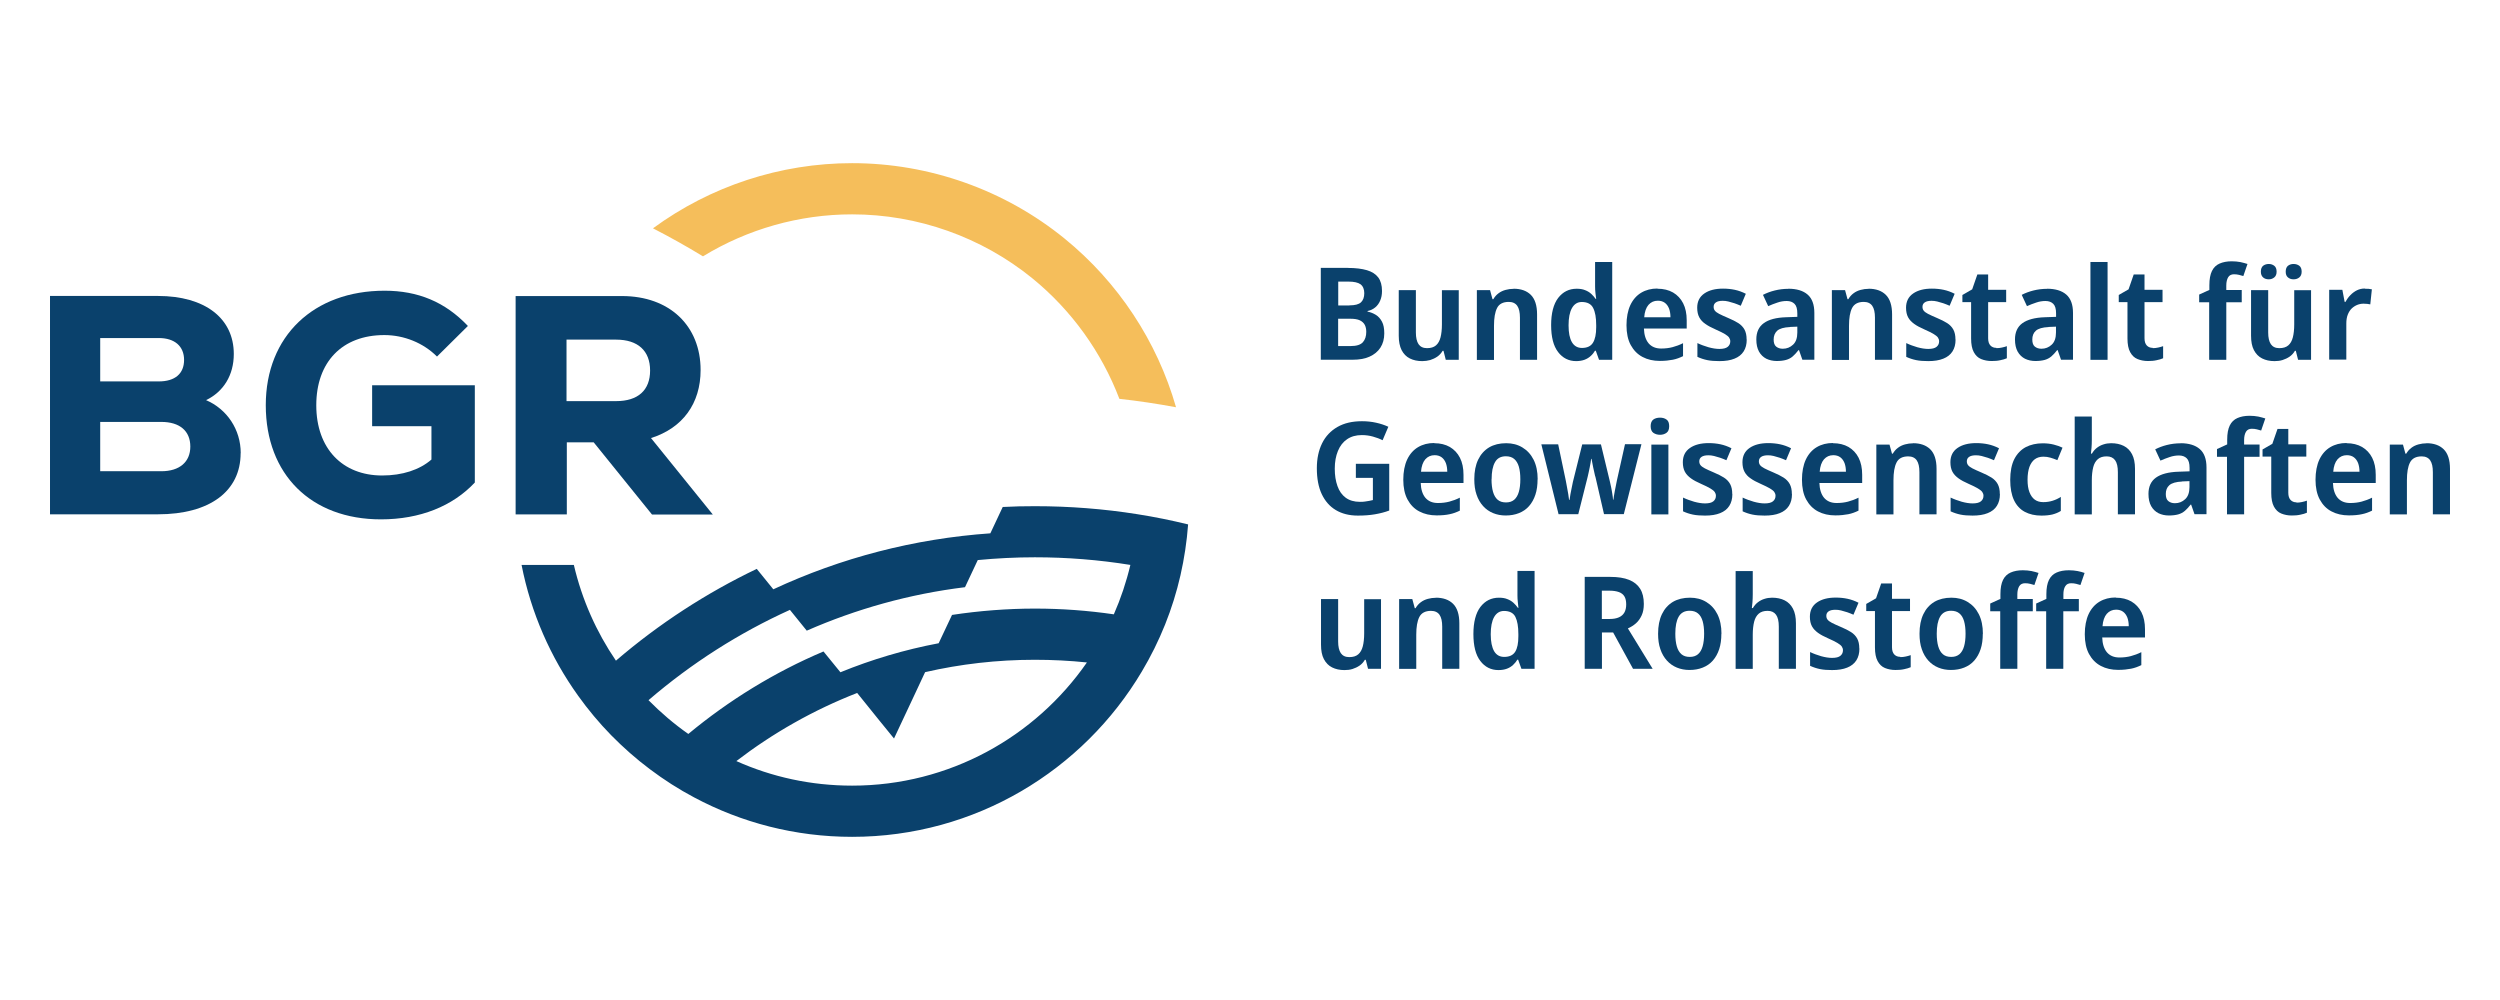<?xml version="1.0" encoding="UTF-8"?>
<svg id="Ebene_1" data-name="Ebene 1" xmlns="http://www.w3.org/2000/svg" width="200mm" height="80mm" viewBox="0 0 566.929 226.772">
  <g>
    <path d="M266.69,92.355c-4.244-.786-8.511-1.437-12.845-1.909-4.042-10.599-10.846-20.098-19.762-27.352-11.498-9.342-26.004-14.484-40.848-14.484-11.992,0-23.714,3.346-33.819,9.521-3.683-2.246-7.456-4.357-11.34-6.355,13.047-9.566,28.879-14.776,45.16-14.776,17.516,0,34.605,6.063,48.169,17.089,12.149,9.881,21.019,23.332,25.286,38.266h0Z" style="fill: #f5be5b;"/>
    <path d="M54.567,102.775c0,8.623-7.006,13.856-18.751,13.856H11.339v-49.516h24.477c10.622,0,17.202,5.03,17.202,13.159,0,4.806-2.335,8.556-6.288,10.465,4.738,2.044,7.86,6.647,7.86,12.037h-.022ZM22.724,76.658v9.836h13.294c3.683,0,5.726-1.774,5.726-4.873s-2.133-4.963-5.726-4.963h-13.294ZM43.159,101.271c0-3.548-2.403-5.592-6.58-5.592h-13.856v11.183h13.856c4.177,0,6.58-2.133,6.58-5.592Z" style="fill: #0a416c;"/>
    <path d="M107.676,87.348v22.075c-5.03,5.367-12.441,8.354-21.289,8.354-15.854,0-26.117-10.195-26.117-25.892s10.891-25.96,26.948-25.96c7.568,0,13.721,2.538,18.886,7.994l-7.006,6.939c-3.121-3.121-7.5-4.873-11.947-4.873-9.544,0-15.428,6.086-15.428,15.922s5.951,15.922,14.933,15.922c4.604,0,8.489-1.28,11.183-3.615v-7.568h-13.451v-9.274h23.287v-.022Z" style="fill: #0a416c;"/>
    <path d="M134.646,100.305h-6.108v16.348h-11.61v-49.516h24.118c10.824,0,17.83,6.782,17.83,16.775,0,7.568-4.042,13.159-11.251,15.428l14.013,17.336h-13.788l-13.204-16.348v-.022ZM139.721,77.018h-11.251v13.945h11.251c4.963,0,7.703-2.47,7.703-6.939s-2.762-7.006-7.703-7.006Z" style="fill: #0a416c;"/>
    <path d="M257.932,116.608c-7.613-1.213-15.383-1.819-23.265-1.819-2.425,0-4.873.045-7.276.18l-2.807,5.973c-17.246,1.213-33.864,5.547-49.202,12.688h-.022l-3.75-4.626c-11.408,5.457-22.142,12.418-31.933,20.817-4.424-6.49-7.703-13.833-9.544-21.715h-11.857c2.133,10.891,6.58,20.952,12.823,29.665,2.268,3.166,4.761,6.153,7.478,8.938,2.74,2.785,5.681,5.39,8.803,7.725,3.166,2.38,6.512,4.536,10.038,6.4,10.689,5.704,22.883,8.938,35.818,8.938,27.913,0,52.391-15.068,65.707-37.502,2.021-3.391,3.795-6.961,5.277-10.667,1.437-3.593,2.605-7.321,3.481-11.161.853-3.75,1.437-7.613,1.729-11.52-3.795-.921-7.613-1.707-11.498-2.313ZM193.235,178.161c-9.342,0-18.235-1.976-26.251-5.569,8.286-6.355,17.493-11.587,27.397-15.45,3.234,4.02,7.411,9.207,8.354,10.33.269-.606,1.123-2.38,2.201-4.693l2.582-5.502c.764-1.662,1.549-3.324,2.268-4.851,8.017-1.841,16.348-2.807,24.882-2.807,3.997,0,7.927.202,11.812.606-11.7,16.865-31.214,27.936-53.244,27.936ZM252.587,139.312c-5.839-.853-11.835-1.302-17.92-1.302s-12.643.494-18.774,1.437l-3.032,6.423c-7.725,1.46-15.18,3.683-22.277,6.58l-3.84-4.716c-11.138,4.716-21.446,11.071-30.653,18.706-3.234-2.268-6.265-4.851-9.027-7.658,9.769-8.399,20.57-15.27,32.068-20.48l3.818,4.716c11.228-4.918,23.265-8.309,35.885-9.858l2.897-6.153c4.267-.404,8.601-.629,12.935-.629,7.321,0,14.574.584,21.67,1.729-.921,3.885-2.178,7.635-3.75,11.206Z" style="fill: #0a416c;"/>
  </g>
  <g>
    <path d="M305.651,60.759c1.752,0,3.189.18,4.334.516,1.145.337,1.999.898,2.56,1.639s.853,1.774.853,3.077c0,.808-.135,1.527-.404,2.156-.269.651-.651,1.168-1.145,1.572-.494.404-1.055.674-1.729.808v.135c.674.135,1.302.382,1.886.741.584.359,1.033.876,1.392,1.549.359.674.516,1.549.516,2.65,0,1.258-.292,2.335-.876,3.234-.584.898-1.415,1.572-2.47,2.044-1.055.472-2.335.696-3.818.696h-7.231v-20.839h6.131l0.0.022ZM306.011,69.248c1.258,0,2.133-.225,2.627-.696s.741-1.168.741-2.066-.292-1.594-.853-2.021c-.561-.404-1.482-.606-2.717-.606h-2.335v5.412h2.56l-.022-.022ZM303.451,72.257v6.22h2.852c1.325,0,2.246-.292,2.762-.876.516-.584.764-1.37.764-2.335,0-.629-.112-1.168-.337-1.594-.225-.427-.606-.786-1.123-1.033-.516-.247-1.258-.359-2.178-.359h-2.74v-.022Z" style="fill: #0a416c;"/>
    <path d="M330.803,65.767v15.832h-2.942l-.516-2.044h-.202c-.314.539-.719.988-1.213,1.325-.494.337-1.033.584-1.594.764-.584.157-1.19.247-1.819.247-1.078,0-1.999-.202-2.807-.606-.808-.404-1.415-1.033-1.864-1.886-.427-.853-.651-1.931-.651-3.279v-10.33h3.885v9.611c0,1.168.202,2.044.606,2.65.404.584,1.033.898,1.909.898s1.549-.202,2.044-.629c.494-.427.831-1.033,1.033-1.819.202-.808.314-1.774.314-2.942v-7.747h3.862l-.045-.045Z" style="fill: #0a416c;"/>
    <path d="M343.221,65.475c1.662,0,2.964.449,3.907,1.37.943.921,1.437,2.403,1.437,4.446v10.307h-3.885v-9.566c0-1.19-.202-2.088-.606-2.672-.404-.584-1.055-.898-1.931-.898-1.302,0-2.201.472-2.65,1.392-.472.921-.696,2.268-.696,4.02v7.747h-3.885v-15.832h2.987l.561,2.066h.18c.314-.539.696-.988,1.19-1.347.472-.359,1.011-.606,1.594-.764.584-.157,1.19-.247,1.841-.247l-.045-.022Z" style="fill: #0a416c;"/>
    <path d="M357.436,81.891c-1.684,0-3.077-.696-4.11-2.066-1.055-1.37-1.572-3.413-1.572-6.108s.539-4.761,1.594-6.153c1.078-1.392,2.47-2.088,4.199-2.088.719,0,1.347.09,1.886.314.539.202.988.472,1.392.831.382.359.741.741,1.033,1.168h.112c-.045-.269-.09-.696-.157-1.258-.067-.561-.09-1.1-.09-1.572v-5.547h3.885v22.187h-2.987l-.741-2.066h-.18c-.247.427-.561.831-.966,1.19-.382.359-.853.651-1.392.853-.539.202-1.19.314-1.931.314h.022ZM358.716,78.904c1.19,0,2.021-.382,2.515-1.168.494-.786.741-1.954.741-3.526v-.472c0-1.707-.225-3.009-.696-3.907-.449-.898-1.325-1.347-2.582-1.347-.966,0-1.707.472-2.223,1.392-.516.921-.764,2.223-.764,3.907s.247,2.942.764,3.818c.516.876,1.28,1.302,2.268,1.302h-.022Z" style="fill: #0a416c;"/>
    <path d="M375.872,65.475c1.37,0,2.538.292,3.526.853.988.584,1.752,1.392,2.291,2.448.539,1.055.808,2.358.808,3.862v1.864h-9.701c.045,1.437.404,2.56,1.055,3.346.674.786,1.617,1.19,2.852,1.19.943,0,1.819-.112,2.582-.314.764-.202,1.572-.494,2.38-.898v2.942c-.741.359-1.505.651-2.313.808-.808.157-1.774.269-2.942.269-1.482,0-2.785-.292-3.93-.898s-2.021-1.505-2.672-2.695c-.651-1.19-.966-2.717-.966-4.491s.292-3.324.876-4.581c.584-1.235,1.415-2.178,2.47-2.807,1.055-.629,2.291-.943,3.66-.943l.022.045ZM375.94,68.192c-.853,0-1.549.314-2.111.943-.539.629-.876,1.572-.966,2.807h5.951c0-.741-.112-1.392-.314-1.954-.225-.561-.539-1.011-.966-1.325-.427-.314-.966-.472-1.594-.472Z" style="fill: #0a416c;"/>
    <path d="M396.106,77.018c0,1.055-.225,1.931-.696,2.672-.472.741-1.168,1.28-2.066,1.639-.921.382-2.066.561-3.436.561-1.055,0-1.976-.067-2.74-.225s-1.527-.404-2.246-.741v-3.121c.786.382,1.617.674,2.515.943.898.247,1.729.382,2.47.382.876,0,1.505-.157,1.886-.472.382-.314.584-.719.584-1.258,0-.314-.09-.584-.269-.853-.18-.269-.516-.516-.988-.808-.494-.292-1.19-.629-2.133-1.055-.921-.404-1.684-.808-2.268-1.235-.606-.404-1.055-.898-1.37-1.482-.314-.584-.472-1.302-.472-2.178,0-1.415.539-2.493,1.617-3.234,1.078-.741,2.493-1.1,4.244-1.1.943,0,1.841.09,2.672.269.831.18,1.662.472,2.493.898l-1.145,2.717c-.472-.202-.943-.404-1.415-.561-.472-.157-.943-.292-1.392-.404-.449-.112-.876-.157-1.28-.157-.674,0-1.19.112-1.549.359s-.516.584-.516,1.011c0,.337.09.629.269.853.18.247.516.494.988.741.472.247,1.168.561,2.066.943s1.662.764,2.268,1.145c.606.382,1.1.898,1.415,1.482.314.584.472,1.325.472,2.223l.022.045Z" style="fill: #0a416c;"/>
    <path d="M405.537,65.475c1.909,0,3.368.449,4.379,1.325,1.011.876,1.527,2.268,1.527,4.154v10.622h-2.717l-.764-2.178h-.112c-.427.561-.876,1.033-1.302,1.415s-.966.651-1.527.808c-.561.157-1.28.247-2.111.247s-1.662-.18-2.358-.516c-.696-.359-1.258-.898-1.662-1.617-.404-.741-.606-1.639-.606-2.762,0-1.639.561-2.874,1.684-3.683,1.123-.831,2.829-1.28,5.098-1.347l2.515-.09v-.786c0-1.011-.202-1.729-.629-2.156-.427-.427-1.011-.651-1.774-.651-.696,0-1.415.112-2.111.359-.719.225-1.415.516-2.088.808l-1.19-2.56c.786-.404,1.662-.741,2.65-.988.988-.247,2.021-.382,3.144-.382l-.045-.022ZM405.919,74.166c-1.392.067-2.335.337-2.897.831-.539.494-.808,1.168-.808,1.999,0,.741.18,1.28.561,1.594.382.314.876.494,1.505.494.921,0,1.684-.314,2.335-.921.651-.606.966-1.527.966-2.74v-1.347l-1.662.067 0.0.022Z" style="fill: #0a416c;"/>
    <path d="M423.727,65.475c1.662,0,2.964.449,3.907,1.37.943.921,1.437,2.403,1.437,4.446v10.307h-3.885v-9.566c0-1.19-.202-2.088-.606-2.672-.404-.584-1.055-.898-1.931-.898-1.302,0-2.178.472-2.65,1.392-.472.921-.696,2.268-.696,4.02v7.747h-3.885v-15.832h2.987l.561,2.066h.18c.314-.539.696-.988,1.19-1.347.472-.359,1.011-.606,1.594-.764.584-.157,1.19-.247,1.841-.247l-.045-.022Z" style="fill: #0a416c;"/>
    <path d="M443.466,77.018c0,1.055-.225,1.931-.696,2.672s-1.168,1.28-2.066,1.639c-.921.382-2.066.561-3.436.561-1.055,0-1.976-.067-2.74-.225s-1.527-.404-2.246-.741v-3.121c.786.382,1.617.674,2.515.943.898.247,1.729.382,2.47.382.876,0,1.505-.157,1.886-.472.382-.314.584-.719.584-1.258,0-.314-.09-.584-.269-.853-.18-.269-.516-.516-.988-.808-.472-.292-1.19-.629-2.133-1.055-.921-.404-1.684-.808-2.268-1.235-.584-.427-1.055-.898-1.37-1.482-.314-.584-.472-1.302-.472-2.178,0-1.415.539-2.493,1.617-3.234,1.078-.741,2.493-1.1,4.244-1.1.943,0,1.841.09,2.672.269.831.18,1.662.472,2.493.898l-1.145,2.717c-.472-.202-.943-.404-1.415-.561-.472-.157-.943-.292-1.392-.404-.449-.112-.876-.157-1.28-.157-.674,0-1.19.112-1.549.359s-.516.584-.516,1.011c0,.337.09.629.269.853.18.247.516.494.988.741.472.247,1.168.561,2.066.943s1.662.764,2.268,1.145,1.1.898,1.415,1.482c.314.584.472,1.325.472,2.223l.022.045Z" style="fill: #0a416c;"/>
    <path d="M452.74,78.949c.427,0,.853-.045,1.235-.135.404-.09.764-.18,1.123-.314v2.74c-.404.18-.921.337-1.505.449-.584.135-1.235.18-1.954.18-.876,0-1.662-.157-2.38-.449-.719-.292-1.258-.831-1.662-1.572-.404-.741-.606-1.774-.606-3.099v-8.241h-1.976v-1.617l2.223-1.28,1.168-3.368h2.448v3.481h4.087v2.785h-4.087v8.197c0,.741.18,1.28.516,1.639.337.359.786.539,1.347.539l.022.067Z" style="fill: #0a416c;"/>
    <path d="M464.193,65.475c1.909,0,3.368.449,4.379,1.325,1.011.876,1.527,2.268,1.527,4.154v10.622h-2.717l-.764-2.178h-.112c-.427.561-.876,1.033-1.302,1.415-.449.382-.966.651-1.527.808-.584.157-1.28.247-2.111.247-.876,0-1.662-.18-2.358-.516-.696-.359-1.258-.898-1.662-1.617-.404-.741-.606-1.639-.606-2.762,0-1.639.561-2.874,1.684-3.683s2.829-1.28,5.12-1.347l2.515-.09v-.786c0-1.011-.202-1.729-.629-2.156-.427-.427-1.011-.651-1.774-.651-.696,0-1.415.112-2.111.359-.719.225-1.415.516-2.088.808l-1.19-2.56c.786-.404,1.662-.741,2.65-.988.988-.247,2.021-.382,3.144-.382l-.067-.022ZM464.575,74.166c-1.392.067-2.335.337-2.897.831-.561.494-.808,1.168-.808,1.999,0,.741.18,1.28.561,1.594.382.314.876.494,1.505.494.921,0,1.684-.314,2.335-.921.651-.606.966-1.527.966-2.74v-1.347l-1.662.067 0.0.022Z" style="fill: #0a416c;"/>
    <path d="M477.937,81.599h-3.885v-22.187h3.885v22.187Z" style="fill: #0a416c;"/>
    <path d="M488.177,78.949c.427,0,.853-.045,1.235-.135.382-.09.764-.18,1.123-.314v2.74c-.404.18-.921.337-1.505.449-.584.135-1.235.18-1.931.18-.876,0-1.662-.157-2.38-.449-.719-.292-1.258-.831-1.662-1.572-.404-.741-.606-1.774-.606-3.099v-8.241h-1.976v-1.617l2.223-1.28,1.168-3.368h2.448v3.481h4.087v2.785h-4.087v8.197c0,.741.18,1.28.516,1.639.337.359.786.539,1.347.539v.067Z" style="fill: #0a416c;"/>
    <path d="M508.365,68.552h-3.503v13.047h-3.885v-13.047h-2.268v-1.752l2.313-1.055v-1.078c0-1.37.202-2.425.584-3.211.382-.786.966-1.347,1.729-1.684.764-.337,1.684-.516,2.762-.516.719,0,1.37.067,1.976.18.584.135,1.123.269,1.594.427l-.943,2.74c-.292-.09-.606-.18-.966-.269s-.741-.135-1.145-.135c-.606,0-1.055.225-1.325.674-.269.449-.427,1.078-.427,1.864v1.033h3.503v2.785h-0Z" style="fill: #0a416c;"/>
    <path d="M524.084,65.767v15.832h-2.942l-.517-2.044h-.202c-.314.539-.719.988-1.213,1.325-.494.337-1.033.584-1.594.764s-1.19.247-1.819.247c-1.078,0-1.999-.202-2.807-.606-.808-.404-1.415-1.033-1.864-1.886-.449-.853-.651-1.931-.651-3.279v-10.33h3.885v9.611c0,1.168.202,2.044.606,2.65.404.584,1.033.898,1.909.898s1.549-.202,2.044-.629c.494-.427.831-1.033,1.033-1.819s.314-1.774.314-2.942v-7.747h3.862l-.045-.045ZM512.699,61.613c0-.629.18-1.078.517-1.347.359-.269.786-.404,1.28-.404.472,0,.876.135,1.235.404.359.269.539.719.539,1.347,0,.584-.18,1.011-.539,1.302s-.764.427-1.235.427c-.517,0-.943-.135-1.28-.427-.337-.292-.517-.719-.517-1.302ZM518.335,61.613c0-.629.18-1.078.517-1.347.359-.269.764-.404,1.258-.404s.943.135,1.302.404c.359.269.539.719.539,1.347,0,.584-.18,1.011-.539,1.302s-.786.427-1.302.427-.898-.135-1.258-.427c-.359-.292-.517-.719-.517-1.302Z" style="fill: #0a416c;"/>
    <path d="M536.278,65.475c.269,0,.561,0,.853.022s.539.067.741.112l-.359,3.413c-.202-.045-.427-.067-.696-.112-.269-.022-.539-.045-.831-.045-.494,0-.966.09-1.415.269-.449.18-.876.449-1.258.808-.382.359-.674.831-.898,1.392s-.337,1.235-.337,2.021v8.197h-3.885v-15.832h2.987l.517,2.74h.202c.292-.561.651-1.078,1.1-1.527.427-.449.943-.831,1.482-1.1.561-.269,1.145-.404,1.796-.404l0.0.045Z" style="fill: #0a416c;"/>
    <path d="M307.425,105.178h7.613v10.599c-1.011.382-2.088.651-3.256.853-1.168.202-2.448.292-3.862.292-1.954,0-3.615-.427-5.008-1.258-1.392-.831-2.448-2.066-3.189-3.638-.741-1.594-1.1-3.548-1.1-5.839,0-2.178.404-4.065,1.19-5.659.786-1.594,1.954-2.829,3.481-3.705,1.527-.876,3.368-1.302,5.569-1.302,1.1,0,2.178.112,3.189.337,1.033.225,1.954.539,2.785.921l-1.302,3.054c-.651-.337-1.392-.606-2.201-.831-.808-.225-1.639-.337-2.515-.337-1.325,0-2.425.314-3.346.943s-1.594,1.505-2.066,2.65c-.472,1.145-.719,2.47-.719,4.02s.202,2.785.606,3.93c.404,1.145,1.011,2.021,1.864,2.65.853.629,1.931.943,3.234.943.404,0,.786,0,1.145-.067.359-.045.674-.09.988-.157.292-.067.561-.112.808-.18v-5.03h-3.862v-3.189h-.045Z" style="fill: #0a416c;"/>
    <path d="M325.256,100.507c1.37,0,2.538.292,3.526.853.988.584,1.752,1.392,2.291,2.448.539,1.055.808,2.358.808,3.862v1.864h-9.701c.045,1.437.404,2.56,1.055,3.346.674.786,1.617,1.19,2.852,1.19.943,0,1.819-.112,2.582-.314.764-.202,1.572-.494,2.38-.898v2.942c-.741.359-1.505.651-2.313.808-.808.18-1.774.269-2.942.269-1.482,0-2.785-.292-3.93-.898-1.145-.584-2.021-1.505-2.672-2.695-.651-1.213-.966-2.717-.966-4.491s.292-3.324.876-4.581c.584-1.235,1.415-2.178,2.47-2.807s2.291-.943,3.66-.943l.022.045ZM325.323,103.224c-.853,0-1.549.314-2.111.943-.539.629-.876,1.572-.966,2.807h5.951c0-.741-.112-1.392-.314-1.954-.225-.561-.539-1.011-.966-1.325-.427-.314-.966-.472-1.594-.472Z" style="fill: #0a416c;"/>
    <path d="M348.678,108.681c0,1.325-.157,2.493-.494,3.503-.337,1.011-.808,1.864-1.437,2.582-.629.719-1.392,1.235-2.291,1.594-.898.359-1.886.539-3.009.539-1.033,0-1.976-.18-2.852-.539-.876-.359-1.639-.898-2.268-1.594-.629-.696-1.145-1.572-1.482-2.582-.359-1.011-.516-2.178-.516-3.503,0-1.752.292-3.234.876-4.446.584-1.213,1.415-2.133,2.493-2.785,1.078-.629,2.358-.943,3.862-.943,1.392,0,2.605.314,3.683.966,1.078.651,1.931,1.572,2.538,2.785.606,1.213.921,2.695.921,4.446l-.022-.022ZM338.236,108.681c0,1.1.112,2.066.337,2.852.225.786.584,1.392,1.055,1.797.472.404,1.1.606,1.886.606s1.37-.202,1.864-.606c.472-.404.831-1.011,1.055-1.797.225-.786.337-1.729.337-2.852s-.112-2.066-.337-2.852c-.225-.764-.584-1.347-1.055-1.752-.472-.404-1.1-.606-1.886-.606-1.145,0-1.976.449-2.47,1.347-.516.898-.764,2.178-.764,3.862h-.022Z" style="fill: #0a416c;"/>
    <path d="M361.747,108.052c-.157-.696-.314-1.415-.472-2.133-.157-.719-.269-1.347-.359-1.864h-.09c-.067.516-.157,1.168-.314,1.886-.135.741-.314,1.46-.472,2.178l-2.133,8.489h-4.469l-3.907-15.854h3.818l1.729,8.241c.09.516.202,1.055.292,1.572.09.516.18,1.033.269,1.505.067.472.135.898.18,1.28h.112c.045-.359.112-.786.202-1.302.09-.516.202-1.055.314-1.572.112-.516.18-.921.247-1.213l2.111-8.489h4.244l2.044,8.489c.09.337.157.741.269,1.235.112.494.18.988.269,1.505.09.516.135.943.157,1.302h.09c.067-.516.157-1.145.314-1.954.135-.786.314-1.572.472-2.38l1.841-8.241h3.728l-3.997,15.854h-4.491l-1.976-8.578-.022.045Z" style="fill: #0a416c;"/>
    <path d="M376.456,94.713c.561,0,1.055.135,1.46.427.404.269.606.786.606,1.505s-.202,1.213-.606,1.505c-.404.292-.898.449-1.46.449-.606,0-1.1-.157-1.527-.449-.404-.292-.606-.808-.606-1.505s.202-1.213.606-1.505c.404-.292.921-.427,1.527-.427ZM378.343,100.821v15.832h-3.862v-15.832h3.862Z" style="fill: #0a416c;"/>
    <path d="M392.849,112.05c0,1.055-.225,1.931-.696,2.672s-1.168,1.28-2.066,1.639c-.921.382-2.066.561-3.436.561-1.055,0-1.976-.067-2.74-.225-.764-.157-1.527-.404-2.246-.741v-3.121c.786.382,1.617.674,2.515.943.898.247,1.729.382,2.47.382.876,0,1.505-.157,1.886-.472.382-.314.584-.719.584-1.258,0-.314-.09-.584-.269-.853-.18-.269-.516-.516-.988-.808s-1.19-.629-2.133-1.055c-.921-.404-1.684-.808-2.268-1.235-.584-.427-1.055-.898-1.37-1.482-.314-.584-.472-1.302-.472-2.178,0-1.415.539-2.493,1.617-3.234,1.078-.741,2.493-1.1,4.244-1.1.943,0,1.841.09,2.672.269.831.18,1.662.472,2.493.898l-1.145,2.717c-.472-.202-.943-.404-1.415-.561-.472-.157-.943-.292-1.392-.404-.449-.112-.876-.157-1.28-.157-.674,0-1.19.112-1.549.359-.359.247-.516.584-.516,1.011,0,.337.09.629.269.853.18.247.516.494.988.741s1.168.561,2.066.943c.898.382,1.662.764,2.268,1.145s1.1.898,1.415,1.482c.314.584.472,1.325.472,2.223l.022.045Z" style="fill: #0a416c;"/>
    <path d="M406.368,112.05c0,1.055-.225,1.931-.696,2.672-.472.741-1.168,1.28-2.066,1.639-.921.382-2.066.561-3.436.561-1.055,0-1.976-.067-2.74-.225-.764-.157-1.527-.404-2.246-.741v-3.121c.786.382,1.617.674,2.515.943.898.247,1.729.382,2.47.382.876,0,1.505-.157,1.886-.472.382-.314.584-.719.584-1.258,0-.314-.09-.584-.269-.853-.18-.269-.516-.516-.988-.808-.494-.292-1.19-.629-2.133-1.055-.921-.404-1.684-.808-2.268-1.235-.606-.404-1.055-.898-1.37-1.482-.314-.584-.472-1.302-.472-2.178,0-1.415.539-2.493,1.617-3.234,1.078-.741,2.493-1.1,4.244-1.1.943,0,1.841.09,2.672.269.831.18,1.662.472,2.493.898l-1.145,2.717c-.472-.202-.943-.404-1.415-.561-.472-.157-.943-.292-1.392-.404-.449-.112-.876-.157-1.28-.157-.674,0-1.19.112-1.549.359s-.516.584-.516,1.011c0,.337.09.629.269.853.18.247.516.494.988.741.472.247,1.168.561,2.066.943s1.662.764,2.268,1.145c.606.382,1.1.898,1.415,1.482.314.584.472,1.325.472,2.223l.022.045Z" style="fill: #0a416c;"/>
    <path d="M415.665,100.507c1.37,0,2.538.292,3.526.853.988.584,1.752,1.392,2.291,2.448s.808,2.358.808,3.862v1.864h-9.701c.045,1.437.404,2.56,1.055,3.346.674.786,1.617,1.19,2.852,1.19.943,0,1.819-.112,2.582-.314.764-.202,1.572-.494,2.38-.898v2.942c-.741.359-1.505.651-2.313.808-.808.157-1.774.269-2.942.269-1.482,0-2.785-.292-3.93-.898-1.145-.606-2.021-1.505-2.672-2.695-.651-1.19-.966-2.717-.966-4.491s.292-3.324.876-4.581c.584-1.235,1.415-2.178,2.47-2.807,1.055-.629,2.291-.943,3.66-.943l.022.045ZM415.732,103.224c-.853,0-1.549.314-2.111.943-.539.629-.876,1.572-.966,2.807h5.951c0-.741-.112-1.392-.314-1.954-.225-.561-.539-1.011-.966-1.325-.427-.314-.966-.472-1.594-.472Z" style="fill: #0a416c;"/>
    <path d="M433.81,100.507c1.662,0,2.964.449,3.907,1.37.943.921,1.437,2.403,1.437,4.446v10.307h-3.885v-9.566c0-1.19-.202-2.088-.606-2.672-.404-.584-1.055-.898-1.931-.898-1.302,0-2.201.472-2.65,1.392-.472.921-.696,2.268-.696,4.02v7.747h-3.885v-15.832h2.987l.561,2.066h.18c.314-.539.696-.988,1.19-1.347.472-.359,1.011-.606,1.594-.764.584-.157,1.19-.247,1.841-.247l-.045-.022Z" style="fill: #0a416c;"/>
    <path d="M453.526,112.05c0,1.055-.225,1.931-.696,2.672s-1.168,1.28-2.066,1.639c-.921.382-2.066.561-3.436.561-1.055,0-1.976-.067-2.74-.225-.764-.157-1.527-.404-2.246-.741v-3.121c.786.382,1.617.674,2.515.943.898.247,1.729.382,2.47.382.876,0,1.505-.157,1.886-.472.382-.314.584-.719.584-1.258,0-.314-.09-.584-.269-.853-.18-.269-.516-.516-.988-.808s-1.19-.629-2.133-1.055c-.921-.404-1.684-.808-2.268-1.235-.584-.427-1.055-.898-1.37-1.482-.314-.584-.472-1.302-.472-2.178,0-1.415.539-2.493,1.617-3.234,1.078-.741,2.493-1.1,4.244-1.1.943,0,1.841.09,2.672.269.831.18,1.662.472,2.493.898l-1.145,2.717c-.472-.202-.943-.404-1.415-.561-.472-.157-.943-.292-1.392-.404-.449-.112-.876-.157-1.28-.157-.674,0-1.19.112-1.549.359-.359.247-.516.584-.516,1.011,0,.337.09.629.269.853.18.247.516.494.988.741s1.168.561,2.066.943c.898.382,1.662.764,2.268,1.145s1.1.898,1.415,1.482c.314.584.472,1.325.472,2.223l.022.045Z" style="fill: #0a416c;"/>
    <path d="M462.936,116.923c-1.46,0-2.717-.292-3.773-.853-1.055-.561-1.886-1.46-2.448-2.65s-.853-2.74-.853-4.604.314-3.526.943-4.738c.629-1.213,1.505-2.111,2.605-2.695,1.1-.561,2.38-.853,3.818-.853.898,0,1.729.09,2.515.292.786.202,1.437.427,1.976.696l-1.168,2.829c-.516-.225-1.055-.404-1.572-.561-.516-.157-1.055-.225-1.594-.225-.786,0-1.437.202-1.954.584-.516.382-.921.966-1.213,1.729-.269.764-.427,1.729-.427,2.897s.135,2.066.427,2.829c.292.764.696,1.325,1.213,1.707.516.382,1.168.561,1.931.561s1.46-.112,2.111-.314c.651-.202,1.28-.494,1.864-.876v3.189c-.606.382-1.235.629-1.931.808-.674.157-1.505.247-2.448.247h-.022Z" style="fill: #0a416c;"/>
    <path d="M474.366,99.721c0,.629-.022,1.235-.067,1.819-.045.584-.09,1.033-.135,1.325h.225c.314-.539.696-.988,1.145-1.325.449-.337.943-.606,1.482-.764.539-.18,1.123-.269,1.729-.269,1.1,0,2.044.202,2.852.606.808.404,1.437,1.033,1.886,1.886.449.853.674,1.954.674,3.324v10.307h-3.885v-9.566c0-1.213-.202-2.111-.629-2.695s-1.055-.876-1.909-.876-1.505.202-1.999.629c-.494.427-.853,1.033-1.055,1.841-.202.808-.314,1.797-.314,2.942v7.747h-3.885v-22.187h3.885v5.277l-0-.022Z" style="fill: #0a416c;"/>
    <path d="M494.464,100.507c1.909,0,3.368.449,4.379,1.325,1.011.876,1.527,2.268,1.527,4.154v10.622h-2.717l-.764-2.178h-.112c-.427.561-.876,1.033-1.302,1.415-.449.382-.966.651-1.527.808-.584.157-1.28.247-2.111.247-.876,0-1.662-.18-2.358-.516-.696-.359-1.258-.898-1.662-1.617-.404-.741-.606-1.639-.606-2.762,0-1.639.561-2.874,1.684-3.683s2.829-1.28,5.12-1.347l2.515-.09v-.786c0-1.011-.202-1.729-.629-2.156-.427-.427-1.011-.651-1.774-.651-.696,0-1.415.112-2.111.359-.719.225-1.415.516-2.088.808l-1.19-2.56c.786-.404,1.662-.741,2.65-.988.988-.247,2.021-.382,3.144-.382l-.067-.022ZM494.846,109.198c-1.392.067-2.335.337-2.897.831s-.808,1.168-.808,1.999c0,.741.18,1.28.561,1.594.382.314.876.494,1.505.494.921,0,1.684-.314,2.335-.921.651-.606.966-1.527.966-2.74v-1.347l-1.662.067 0.0.022Z" style="fill: #0a416c;"/>
    <path d="M512.407,103.584h-3.503v13.047h-3.885v-13.047h-2.268v-1.752l2.313-1.055v-1.078c0-1.37.202-2.425.584-3.211.382-.786.966-1.347,1.729-1.684.764-.337,1.684-.516,2.762-.516.719,0,1.37.067,1.976.18.584.135,1.123.269,1.594.427l-.943,2.74c-.292-.09-.606-.18-.966-.269-.359-.09-.741-.135-1.145-.135-.606,0-1.055.225-1.325.674-.269.449-.427,1.078-.427,1.864v1.033h3.503s0,2.785,0,2.785Z" style="fill: #0a416c;"/>
    <path d="M520.783,113.981c.427,0,.853-.045,1.235-.135.382-.09.764-.18,1.123-.314v2.74c-.404.18-.921.337-1.505.449-.584.135-1.235.18-1.931.18-.876,0-1.662-.157-2.38-.449-.719-.292-1.258-.831-1.662-1.572s-.606-1.774-.606-3.099v-8.241h-1.976v-1.617l2.223-1.28,1.168-3.368h2.448v3.481h4.087v2.785h-4.087v8.197c0,.741.18,1.28.517,1.639.337.359.786.539,1.347.539v.067Z" style="fill: #0a416c;"/>
    <path d="M532.124,100.507c1.37,0,2.538.292,3.526.853.988.584,1.752,1.392,2.291,2.448s.808,2.358.808,3.862v1.864h-9.701c.045,1.437.404,2.56,1.055,3.346.674.786,1.617,1.19,2.852,1.19.943,0,1.819-.112,2.582-.314.764-.202,1.572-.494,2.38-.898v2.942c-.741.359-1.505.651-2.313.808-.808.18-1.774.269-2.942.269-1.482,0-2.785-.292-3.93-.898-1.145-.584-2.021-1.505-2.672-2.695-.651-1.213-.966-2.717-.966-4.491s.292-3.324.876-4.581c.584-1.235,1.415-2.178,2.47-2.807s2.291-.943,3.66-.943l.022.045ZM532.191,103.224c-.853,0-1.549.314-2.111.943-.539.629-.876,1.572-.966,2.807h5.951c0-.741-.112-1.392-.314-1.954-.225-.561-.539-1.011-.966-1.325s-.966-.472-1.594-.472Z" style="fill: #0a416c;"/>
    <path d="M550.246,100.507c1.662,0,2.964.449,3.907,1.37.943.921,1.437,2.403,1.437,4.446v10.307h-3.885v-9.566c0-1.19-.202-2.088-.606-2.672-.404-.584-1.055-.898-1.931-.898-1.302,0-2.178.472-2.65,1.392s-.696,2.268-.696,4.02v7.747h-3.885v-15.832h2.987l.561,2.066h.18c.314-.539.696-.988,1.19-1.347.472-.359,1.011-.606,1.594-.764.584-.157,1.19-.247,1.841-.247l-.045-.022Z" style="fill: #0a416c;"/>
    <path d="M313.174,135.831v15.832h-2.942l-.516-2.044h-.202c-.314.539-.719.988-1.213,1.325-.494.337-1.033.584-1.594.764s-1.19.247-1.819.247c-1.078,0-1.999-.202-2.807-.606-.808-.404-1.415-1.033-1.864-1.886-.449-.853-.651-1.931-.651-3.279v-10.33h3.885v9.611c0,1.168.202,2.044.606,2.65.404.584,1.033.898,1.909.898s1.549-.202,2.044-.629.831-1.033,1.033-1.819c.202-.786.314-1.774.314-2.942v-7.747h3.862l-.045-.045Z" style="fill: #0a416c;"/>
    <path d="M325.593,135.539c1.662,0,2.964.449,3.907,1.37.943.921,1.437,2.403,1.437,4.446v10.307h-3.885v-9.566c0-1.19-.202-2.088-.606-2.672-.404-.584-1.055-.898-1.931-.898-1.302,0-2.178.472-2.65,1.392-.472.921-.696,2.268-.696,4.02v7.747h-3.885v-15.832h2.987l.561,2.066h.18c.314-.539.696-.988,1.19-1.347.472-.359,1.011-.606,1.594-.764s1.19-.247,1.841-.247l-.045-.022Z" style="fill: #0a416c;"/>
    <path d="M339.808,151.955c-1.684,0-3.077-.696-4.11-2.066-1.055-1.37-1.572-3.413-1.572-6.108s.539-4.761,1.594-6.153c1.078-1.392,2.47-2.088,4.199-2.088.719,0,1.347.09,1.886.314.539.202.988.472,1.392.831.382.359.741.741,1.033,1.168h.112c-.045-.269-.09-.696-.135-1.258-.067-.561-.09-1.1-.09-1.572v-5.547h3.885v22.187h-2.987l-.741-2.066h-.18c-.247.427-.584.831-.966,1.19-.382.359-.853.651-1.392.853-.539.202-1.19.314-1.931.314h-0ZM341.088,148.968c1.19,0,2.021-.382,2.515-1.168.494-.786.719-1.954.719-3.526v-.472c0-1.707-.225-3.009-.674-3.907-.449-.898-1.325-1.347-2.582-1.347-.966,0-1.729.472-2.246,1.392-.516.921-.764,2.223-.764,3.907s.269,2.942.764,3.818c.516.876,1.28,1.302,2.268,1.302Z" style="fill: #0a416c;"/>
    <path d="M365.161,130.823c1.729,0,3.166.225,4.267.674,1.123.449,1.954,1.123,2.515,2.021s.831,2.044.831,3.436c0,1.011-.157,1.886-.494,2.605-.337.719-.764,1.325-1.302,1.797-.539.472-1.145.853-1.819,1.145l5.614,9.162h-4.446l-4.514-8.241h-2.538v8.241h-3.907v-20.839h5.816l-.022-0ZM364.981,133.945h-1.729v6.423h1.774c.853,0,1.572-.135,2.111-.382.561-.247.966-.629,1.235-1.1.269-.494.404-1.1.404-1.819,0-.764-.135-1.37-.404-1.819-.269-.449-.696-.786-1.258-.988-.561-.202-1.28-.314-2.156-.314l.022-0Z" style="fill: #0a416c;"/>
    <path d="M390.357,143.713c0,1.325-.157,2.493-.494,3.503-.337,1.011-.808,1.864-1.437,2.582s-1.392,1.235-2.291,1.594c-.898.359-1.886.539-3.009.539-1.033,0-1.976-.18-2.852-.539-.876-.359-1.639-.898-2.268-1.594s-1.145-1.572-1.482-2.582c-.359-1.011-.516-2.178-.516-3.503,0-1.752.292-3.234.876-4.446.584-1.213,1.415-2.133,2.493-2.785,1.078-.629,2.38-.943,3.862-.943,1.392,0,2.605.314,3.683.966,1.078.651,1.931,1.572,2.538,2.785.606,1.213.921,2.695.921,4.446l-.022-.022ZM379.915,143.713c0,1.1.112,2.066.337,2.852.225.786.584,1.392,1.055,1.797.472.404,1.1.606,1.886.606s1.37-.202,1.864-.606c.472-.404.831-1.011,1.055-1.797s.337-1.729.337-2.852-.112-2.066-.337-2.852c-.225-.764-.561-1.347-1.055-1.752-.472-.404-1.1-.606-1.886-.606-1.145,0-1.976.449-2.493,1.347-.516.898-.764,2.178-.764,3.862Z" style="fill: #0a416c;"/>
    <path d="M397.475,134.753c0,.629-.022,1.235-.067,1.819-.045.584-.09,1.033-.135,1.325h.225c.314-.539.696-.988,1.145-1.325.449-.337.943-.606,1.482-.764.539-.18,1.123-.269,1.729-.269,1.1,0,2.044.202,2.852.606.808.404,1.437,1.033,1.886,1.886.449.853.674,1.954.674,3.324v10.307h-3.885v-9.566c0-1.213-.202-2.111-.629-2.695-.427-.584-1.055-.876-1.909-.876s-1.505.202-1.999.629-.853,1.033-1.055,1.841c-.202.808-.314,1.797-.314,2.942v7.747h-3.885v-22.187h3.885v5.277l-0-.022Z" style="fill: #0a416c;"/>
    <path d="M421.661,147.082c0,1.055-.225,1.931-.696,2.672-.472.741-1.168,1.28-2.066,1.639-.921.382-2.066.561-3.436.561-1.055,0-1.976-.067-2.74-.225s-1.527-.404-2.246-.741v-3.121c.786.382,1.617.674,2.515.943.898.247,1.729.382,2.47.382.876,0,1.505-.157,1.886-.472s.584-.719.584-1.258c0-.314-.09-.584-.269-.853-.18-.269-.516-.516-.988-.808-.472-.292-1.19-.629-2.133-1.055-.921-.404-1.684-.808-2.268-1.235-.584-.427-1.055-.898-1.37-1.482-.314-.584-.472-1.302-.472-2.178,0-1.415.539-2.493,1.617-3.234,1.078-.741,2.493-1.1,4.244-1.1.943,0,1.841.09,2.672.269.831.18,1.662.472,2.493.898l-1.145,2.717c-.472-.202-.943-.404-1.415-.561-.472-.157-.943-.292-1.392-.404-.449-.112-.876-.157-1.28-.157-.674,0-1.19.112-1.549.359-.359.247-.516.584-.516,1.011,0,.337.09.629.269.853.18.247.516.494.988.741.472.247,1.168.561,2.066.943.898.382,1.662.764,2.268,1.145s1.1.898,1.415,1.482c.314.584.472,1.325.472,2.223l.022.045Z" style="fill: #0a416c;"/>
    <path d="M430.935,149.013c.427,0,.853-.045,1.235-.135.404-.09.764-.18,1.123-.314v2.74c-.404.18-.921.337-1.505.449-.584.135-1.235.18-1.954.18-.876,0-1.662-.157-2.38-.449-.719-.292-1.258-.831-1.662-1.572-.404-.741-.606-1.774-.606-3.099v-8.241h-1.976v-1.617l2.223-1.28,1.168-3.368h2.448v3.481h4.087v2.785h-4.087v8.197c0,.741.18,1.28.516,1.639.337.359.786.539,1.347.539l.022.067Z" style="fill: #0a416c;"/>
    <path d="M449.642,143.713c0,1.325-.157,2.493-.494,3.503-.337,1.011-.808,1.864-1.437,2.582s-1.392,1.235-2.291,1.594c-.898.359-1.886.539-3.009.539-1.033,0-1.976-.18-2.852-.539-.876-.359-1.639-.898-2.268-1.594s-1.145-1.572-1.482-2.582c-.359-1.011-.516-2.178-.516-3.503,0-1.752.292-3.234.876-4.446.584-1.213,1.415-2.133,2.493-2.785,1.078-.629,2.38-.943,3.862-.943,1.392,0,2.605.314,3.683.966,1.078.651,1.931,1.572,2.538,2.785.606,1.213.921,2.695.921,4.446l-.022-.022ZM439.199,143.713c0,1.1.112,2.066.337,2.852.225.786.584,1.392,1.055,1.797.472.404,1.1.606,1.886.606s1.37-.202,1.864-.606c.472-.404.831-1.011,1.055-1.797s.337-1.729.337-2.852-.112-2.066-.337-2.852c-.225-.764-.561-1.347-1.055-1.752-.472-.404-1.1-.606-1.886-.606-1.145,0-1.976.449-2.493,1.347-.516.898-.764,2.178-.764,3.862Z" style="fill: #0a416c;"/>
    <path d="M460.982,138.616h-3.503v13.047h-3.885v-13.047h-2.268v-1.752l2.313-1.055v-1.078c0-1.37.202-2.425.584-3.211.382-.786.966-1.347,1.729-1.684.764-.337,1.684-.516,2.762-.516.719,0,1.37.067,1.976.18.584.135,1.123.269,1.594.427l-.943,2.74c-.292-.09-.606-.18-.966-.269-.359-.09-.741-.135-1.145-.135-.606,0-1.055.225-1.325.674-.269.449-.427,1.078-.427,1.864v1.033h3.503v2.785h-0ZM471.402,138.616h-3.503v13.047h-3.885v-13.047h-2.268v-1.752l2.313-1.055v-1.078c0-1.37.202-2.425.584-3.211.382-.786.966-1.347,1.729-1.684.764-.337,1.684-.516,2.785-.516.719,0,1.37.067,1.976.18.606.112,1.123.269,1.594.427l-.943,2.74c-.292-.09-.606-.18-.966-.269-.359-.09-.719-.135-1.145-.135-.606,0-1.055.225-1.325.674-.292.449-.427,1.078-.427,1.864v1.033h3.503v2.785h-.023Z" style="fill: #0a416c;"/>
    <path d="M479.8,135.539c1.37,0,2.538.292,3.526.853.988.584,1.752,1.392,2.291,2.448.539,1.055.808,2.358.808,3.862v1.864h-9.701c.045,1.437.404,2.56,1.055,3.346.674.786,1.617,1.19,2.852,1.19.943,0,1.819-.112,2.582-.314s1.572-.494,2.38-.898v2.942c-.741.359-1.505.651-2.313.808-.808.157-1.774.269-2.942.269-1.482,0-2.785-.292-3.93-.898-1.145-.606-2.021-1.505-2.672-2.695s-.966-2.717-.966-4.491.292-3.324.876-4.581c.584-1.235,1.415-2.178,2.47-2.807s2.291-.943,3.66-.943l.022.045ZM479.868,138.256c-.853,0-1.549.314-2.111.943-.539.629-.876,1.572-.966,2.807h5.951c0-.741-.112-1.392-.314-1.954-.225-.561-.539-1.011-.966-1.325-.427-.314-.966-.472-1.594-.472Z" style="fill: #0a416c;"/>
  </g>
</svg>